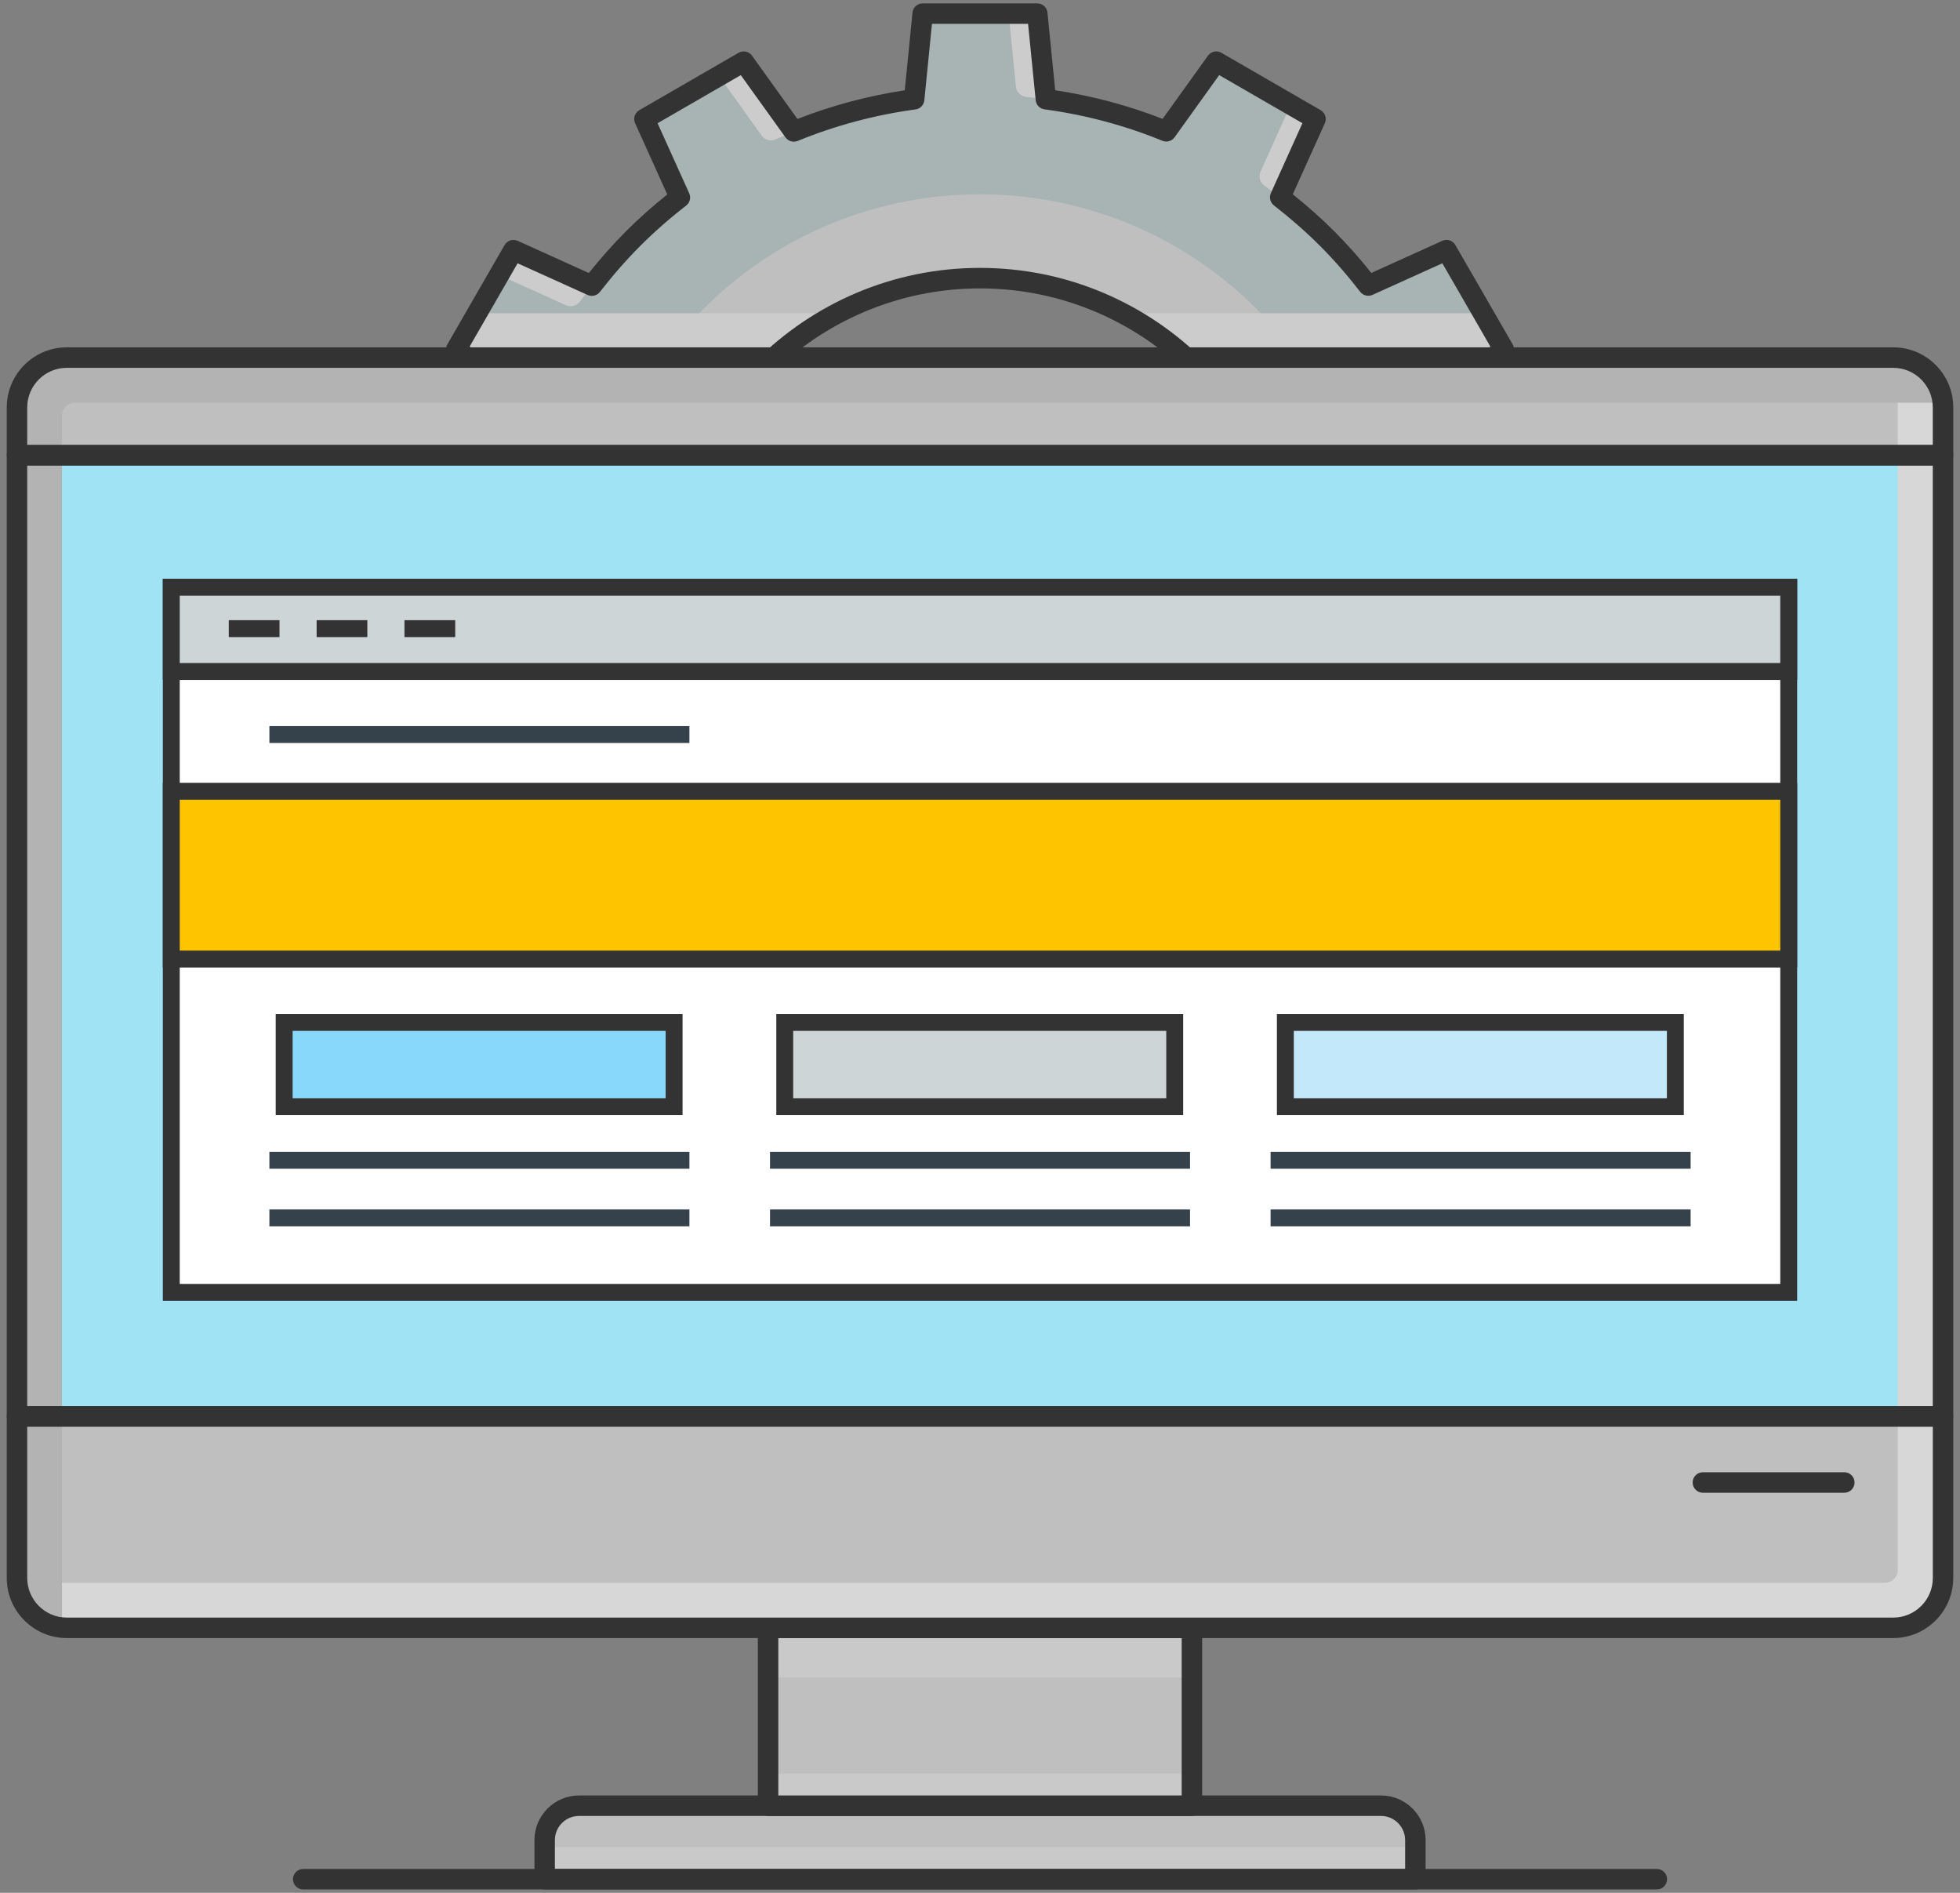<svg width="116" height="112" viewBox="0 0 116 112" fill="none" xmlns="http://www.w3.org/2000/svg">
    <rect x="0" y="0" width="116" height="112" fill="#808080" stroke="none"/>
    <title>Web Development</title>
<g clip-path="url(#clip0)">
<path d="M61.896 5.871C64.328 6.198 66.722 6.828 69.023 7.771L71.985 3.646L77.859 7.042L75.767 11.678C76.731 12.427 77.663 13.234 78.55 14.121C79.431 15.003 80.237 15.933 80.981 16.896L85.613 14.802L89.006 20.681L84.882 23.645C85.822 25.947 86.449 28.344 86.776 30.775L91.844 31.279V38.067L86.776 38.571C86.451 41.002 85.822 43.401 84.882 45.701L89.006 48.67L85.613 54.55L80.981 52.456C80.237 53.418 79.431 54.348 78.55 55.231C77.663 56.118 76.731 56.925 75.767 57.673L77.859 62.31L71.985 65.705L69.023 61.58C66.722 62.523 64.325 63.153 61.896 63.48L61.393 68.545H54.61L54.106 63.478C51.677 63.151 49.282 62.518 46.982 61.575L44.018 65.705L38.143 62.31L40.24 57.664C39.281 56.92 38.351 56.113 37.47 55.231C36.586 54.346 35.779 53.413 35.031 52.451L30.387 54.552L26.996 48.67L31.128 45.701C30.188 43.401 29.556 41.005 29.229 38.576L24.158 38.07V31.282L29.229 30.775C29.556 28.344 30.186 25.95 31.128 23.65L26.996 20.681L30.389 14.802L35.034 16.903C35.779 15.938 36.586 15.008 37.472 14.123C38.354 13.241 39.281 12.436 40.242 11.69L38.145 7.044L44.02 3.649L46.984 7.778C49.282 6.836 51.68 6.203 54.108 5.876L54.612 0.808H61.395L61.896 5.871ZM58 52.892C68.052 52.892 76.203 44.737 76.203 34.674C76.203 24.614 68.054 16.457 58 16.457C47.946 16.457 39.797 24.612 39.797 34.674C39.799 44.737 47.948 52.892 58 52.892Z" fill="#A8B4B4"/>
<path d="M59.697 0.806H61.393L61.896 5.871C61.514 5.82 61.133 5.777 60.748 5.738C60.422 5.706 60.16 5.452 60.126 5.125L59.697 0.806Z" fill="#CCCCCC"/>
<path d="M42.548 4.494L44.015 3.646L46.982 7.781C46.626 7.926 46.272 8.081 45.924 8.241C45.623 8.379 45.27 8.29 45.078 8.021L42.548 4.494Z" fill="#CCCCCC"/>
<path d="M29.539 16.27L30.387 14.802L35.022 16.898C34.787 17.203 34.557 17.511 34.334 17.826C34.142 18.095 33.791 18.195 33.491 18.059L29.539 16.27Z" fill="#CCCCCC"/>
<path d="M24.158 32.978V31.281L29.219 30.777C29.169 31.16 29.125 31.541 29.086 31.926C29.055 32.253 28.8 32.515 28.474 32.549L24.158 32.978Z" fill="#CCCCCC"/>
<path d="M27.844 50.139L26.996 48.67L31.128 45.701C31.273 46.058 31.428 46.411 31.588 46.761C31.726 47.061 31.636 47.415 31.367 47.606L27.844 50.139Z" fill="#CCCCCC"/>
<path d="M39.61 63.158L38.143 62.31L40.237 57.671C40.543 57.906 40.85 58.136 41.165 58.359C41.434 58.551 41.533 58.902 41.398 59.203L39.61 63.158Z" fill="#CCCCCC"/>
<path d="M56.302 68.545H54.607L54.103 63.48C54.486 63.531 54.866 63.575 55.251 63.614C55.578 63.645 55.84 63.9 55.874 64.227L56.302 68.545Z" fill="#CCCCCC"/>
<path d="M73.452 64.857L71.985 65.705L69.018 61.57C69.374 61.425 69.728 61.27 70.077 61.11C70.377 60.972 70.73 61.061 70.922 61.33L73.452 64.857Z" fill="#CCCCCC"/>
<path d="M86.461 53.081L85.614 54.55L80.978 52.453C81.213 52.148 81.444 51.84 81.666 51.525C81.858 51.256 82.209 51.157 82.509 51.292L86.461 53.081Z" fill="#CCCCCC"/>
<path d="M91.844 36.373V38.07L86.783 38.574C86.834 38.191 86.877 37.81 86.916 37.425C86.948 37.098 87.202 36.836 87.529 36.802L91.844 36.373Z" fill="#CCCCCC"/>
<path d="M88.159 19.212L89.006 20.681L84.875 23.65C84.73 23.294 84.575 22.94 84.415 22.591C84.277 22.29 84.366 21.936 84.635 21.745L88.159 19.212Z" fill="#CCCCCC"/>
<path d="M76.392 6.193L77.859 7.042L75.765 11.68C75.46 11.445 75.152 11.215 74.837 10.992C74.569 10.8 74.469 10.449 74.605 10.149L76.392 6.193Z" fill="#CCCCCC"/>
<path d="M74.375 18.287C65.33 9.235 50.667 9.235 41.625 18.287C32.58 27.338 32.58 42.013 41.625 51.062C50.67 60.114 65.332 60.114 74.375 51.062C83.419 42.013 83.419 27.338 74.375 18.287ZM70.871 47.558C63.763 54.671 52.236 54.671 45.129 47.558C38.022 40.445 38.022 28.909 45.129 21.796C52.236 14.683 63.763 14.683 70.871 21.796C77.98 28.909 77.98 40.442 70.871 47.558Z" fill="#BFBFBF"/>
<path d="M45.798 21.161C46.933 20.133 48.2 19.251 49.566 18.534H28.234L26.996 20.681L27.662 21.161H45.798Z" fill="#CCCCCC"/>
<path d="M66.434 18.534C67.802 19.251 69.067 20.133 70.202 21.161H88.338L89.004 20.681L87.766 18.534H66.434Z" fill="#CCCCCC"/>
<path d="M61.393 69.151H54.61C54.3 69.151 54.038 68.916 54.007 68.606L53.549 64.011C51.367 63.681 49.234 63.112 47.197 62.314L44.509 66.059C44.328 66.311 43.984 66.386 43.715 66.231L37.84 62.836C37.571 62.68 37.462 62.346 37.591 62.062L39.494 57.848C38.613 57.143 37.792 56.408 37.043 55.662C36.293 54.911 35.557 54.084 34.852 53.2L30.638 55.105C30.355 55.233 30.021 55.126 29.866 54.855L26.473 48.975C26.318 48.706 26.391 48.362 26.645 48.181L30.391 45.488C29.597 43.45 29.028 41.317 28.699 39.134L24.1 38.675C23.79 38.644 23.555 38.385 23.555 38.072V31.284C23.555 30.974 23.79 30.712 24.1 30.68L28.699 30.222C29.028 28.039 29.597 25.906 30.391 23.868L26.645 21.175C26.393 20.994 26.318 20.649 26.473 20.381L29.863 14.499C30.018 14.23 30.353 14.121 30.636 14.249L34.849 16.154C35.557 15.269 36.293 14.443 37.041 13.692C37.789 12.943 38.613 12.208 39.492 11.506L37.588 7.291C37.46 7.008 37.569 6.673 37.838 6.518L43.712 3.123C43.981 2.968 44.325 3.04 44.507 3.295L47.195 7.039C49.234 6.242 51.367 5.672 53.547 5.343L54.004 0.748C54.036 0.437 54.295 0.202 54.607 0.202H61.39C61.703 0.202 61.962 0.437 61.993 0.748L62.451 5.34C64.635 5.67 66.769 6.239 68.808 7.034L71.491 3.295C71.672 3.043 72.016 2.968 72.285 3.123L78.16 6.518C78.428 6.673 78.537 7.008 78.409 7.291L76.511 11.496C77.394 12.204 78.223 12.94 78.973 13.692C79.722 14.441 80.455 15.264 81.16 16.149L85.362 14.249C85.645 14.121 85.979 14.227 86.134 14.499L89.527 20.378C89.682 20.647 89.609 20.991 89.355 21.173L85.616 23.861C86.41 25.899 86.977 28.034 87.304 30.22L91.9 30.678C92.21 30.709 92.445 30.969 92.445 31.281V38.07C92.445 38.38 92.21 38.642 91.9 38.673L87.304 39.131C86.977 41.317 86.41 43.45 85.616 45.49L89.355 48.178C89.606 48.36 89.682 48.704 89.527 48.973L86.134 54.852C85.979 55.121 85.645 55.23 85.362 55.102L81.16 53.202C80.455 54.084 79.722 54.908 78.973 55.66C78.223 56.411 77.394 57.15 76.511 57.855L78.409 62.06C78.537 62.343 78.428 62.678 78.16 62.833L72.285 66.228C72.016 66.383 71.672 66.311 71.491 66.056L68.808 62.317C66.769 63.114 64.635 63.681 62.451 64.011L61.993 68.603C61.964 68.916 61.703 69.151 61.393 69.151ZM55.157 67.939H60.845L61.296 63.419C61.322 63.141 61.54 62.915 61.816 62.879C64.223 62.557 66.572 61.929 68.795 61.018C69.055 60.911 69.352 60.998 69.517 61.226L72.156 64.905L77.082 62.06L75.215 57.923C75.099 57.669 75.174 57.366 75.397 57.194C76.382 56.428 77.3 55.623 78.121 54.801C78.951 53.97 79.729 53.083 80.501 52.082C80.673 51.862 80.974 51.787 81.23 51.901L85.364 53.769L88.207 48.84L84.528 46.196C84.301 46.033 84.216 45.733 84.32 45.474C85.228 43.249 85.851 40.9 86.173 38.491C86.209 38.213 86.434 37.997 86.713 37.968L91.236 37.517V31.824L86.713 31.373C86.434 31.347 86.209 31.129 86.173 30.85C85.851 28.441 85.226 26.093 84.32 23.868C84.214 23.609 84.301 23.311 84.528 23.146L88.207 20.509L85.364 15.579L81.23 17.448C80.976 17.564 80.673 17.489 80.501 17.266C79.729 16.268 78.949 15.378 78.121 14.547C77.3 13.726 76.382 12.921 75.397 12.155C75.176 11.983 75.101 11.682 75.215 11.426L77.082 7.289L72.156 4.444L69.517 8.122C69.355 8.35 69.057 8.435 68.795 8.331C66.572 7.42 64.223 6.794 61.816 6.47C61.538 6.433 61.322 6.208 61.296 5.929L60.845 1.412H55.157L54.706 5.934C54.68 6.213 54.462 6.438 54.186 6.474C51.781 6.799 49.435 7.427 47.212 8.338C46.953 8.445 46.655 8.357 46.49 8.132L43.843 4.446L38.918 7.291L40.79 11.438C40.906 11.692 40.831 11.995 40.608 12.165C39.625 12.926 38.714 13.728 37.896 14.547C37.077 15.366 36.273 16.285 35.508 17.271C35.336 17.494 35.036 17.567 34.779 17.453L30.634 15.579L27.793 20.509L31.479 23.158C31.706 23.323 31.791 23.621 31.684 23.88C30.774 26.102 30.149 28.451 29.827 30.857C29.791 31.136 29.566 31.352 29.287 31.378L24.761 31.829V37.522L29.287 37.973C29.566 37.999 29.791 38.218 29.827 38.494C30.152 40.9 30.776 43.246 31.684 45.471C31.791 45.73 31.704 46.029 31.479 46.193L27.793 48.842L30.636 53.772L34.782 51.898C35.036 51.782 35.339 51.857 35.511 52.08C36.273 53.066 37.077 53.982 37.898 54.804C38.717 55.623 39.627 56.423 40.61 57.186C40.831 57.358 40.906 57.659 40.792 57.913L38.92 62.06L43.846 64.905L46.49 61.219C46.655 60.991 46.953 60.906 47.212 61.011C49.435 61.922 51.781 62.55 54.186 62.874C54.464 62.911 54.68 63.136 54.706 63.415L55.157 67.939ZM58 53.498C47.628 53.498 39.191 45.054 39.191 34.674C39.191 24.294 47.628 15.851 58 15.851C68.372 15.851 76.808 24.294 76.808 34.674C76.808 45.054 68.372 53.498 58 53.498ZM58 17.065C48.297 17.065 40.402 24.966 40.402 34.677C40.402 44.388 48.297 52.288 58 52.288C67.703 52.288 75.598 44.388 75.598 34.677C75.598 24.966 67.703 17.065 58 17.065Z" fill="#333333"/>
<path d="M83.766 111.194V108.88C83.766 107.755 82.855 106.844 81.731 106.844H34.268C33.145 106.844 32.234 107.755 32.234 108.88V111.194H36.637H79.363H83.766Z" fill="#BFBFBF"/>
<path d="M83.766 109.287H32.237V111.194H83.766V109.287Z" fill="#C9C9C9"/>
<path d="M83.766 111.8H32.236C31.902 111.8 31.631 111.529 31.631 111.194V108.88C31.631 107.423 32.815 106.238 34.271 106.238H81.734C83.189 106.238 84.373 107.423 84.373 108.88V111.194C84.371 111.529 84.1 111.8 83.766 111.8ZM32.842 110.588H83.16V108.88C83.16 108.092 82.518 107.45 81.731 107.45H34.268C33.481 107.45 32.84 108.092 32.84 108.88V110.588H32.842Z" fill="#333333"/>
<path d="M70.541 96.319H45.459V106.844H70.541V96.319Z" fill="#BFBFBF"/>
<path d="M70.541 96.319H45.459V99.263H70.541V96.319Z" fill="#C9C9C9"/>
<path d="M70.541 104.939H45.459V106.846H70.541V104.939Z" fill="#C9C9C9"/>
<path d="M70.541 107.45H45.458C45.124 107.45 44.853 107.178 44.853 106.844V96.319C44.853 95.984 45.124 95.713 45.458 95.713H70.541C70.876 95.713 71.147 95.984 71.147 96.319V106.844C71.147 107.178 70.876 107.45 70.541 107.45ZM46.064 106.238H69.936V96.924H46.064V106.238Z" fill="#333333"/>
<path d="M1.005 83.808V93.369C1.005 94.998 2.325 96.319 3.952 96.319H112.05C113.677 96.319 114.997 94.998 114.997 93.369V83.808H108.623H7.379H1.005Z" fill="#BFBFBF"/>
<path d="M114.995 26.936H1.005V83.808H114.995V26.936Z" fill="#9FE3F5"/>
<path d="M114.995 26.936V24.108C114.995 22.479 113.675 21.158 112.047 21.158H3.952C2.325 21.158 1.005 22.479 1.005 24.108V26.936H114.995Z" fill="#BFBFBF"/>
<path d="M3.936 96.319H112.033C112.048 96.319 112.06 96.316 112.074 96.316C112.156 96.316 112.236 96.309 112.316 96.302C113.716 96.168 114.83 95.056 114.963 93.653C114.97 93.573 114.978 93.493 114.978 93.41C114.978 93.396 114.98 93.384 114.98 93.369V90.541V33.671V24.108C114.98 22.576 113.81 21.318 112.316 21.175V92.899C112.316 93.316 111.98 93.653 111.563 93.653H1.005C1.148 95.148 2.403 96.319 3.936 96.319Z" fill="#D7D7D7"/>
<path d="M112.05 21.161H3.952C3.938 21.161 3.926 21.163 3.911 21.163C3.829 21.163 3.749 21.171 3.669 21.178C2.269 21.311 1.156 22.424 1.022 23.827C1.015 23.907 1.008 23.987 1.008 24.069C1.008 24.084 1.005 24.096 1.005 24.11V26.939V83.811V93.372C1.005 94.903 2.175 96.161 3.669 96.304V24.581C3.669 24.164 4.006 23.827 4.422 23.827H114.978C114.835 22.331 113.58 21.161 112.05 21.161Z" fill="#B3B3B3"/>
<path d="M112.05 96.924H3.952C1.993 96.924 0.4 95.33 0.4 93.369V83.808C0.4 83.474 0.671 83.202 1.005 83.202H114.994C115.329 83.202 115.6 83.474 115.6 83.808V93.369C115.6 95.33 114.006 96.924 112.05 96.924ZM1.611 84.414V93.369C1.611 94.661 2.662 95.713 3.952 95.713H112.05C113.341 95.713 114.392 94.661 114.392 93.369V84.414H1.611Z" fill="#333333"/>
<path d="M114.994 84.414H1.005C0.671 84.414 0.4 84.143 0.4 83.808V26.936C0.4 26.602 0.671 26.33 1.005 26.33H114.994C115.329 26.33 115.6 26.602 115.6 26.936V83.808C115.6 84.143 115.331 84.414 114.994 84.414ZM1.611 83.203H114.389V27.542H1.611V83.203Z" fill="#333333"/>
<path d="M109.154 88.326H100.782C100.448 88.326 100.177 88.054 100.177 87.72C100.177 87.385 100.448 87.114 100.782 87.114H109.154C109.488 87.114 109.759 87.385 109.759 87.72C109.759 88.054 109.488 88.326 109.154 88.326Z" fill="#333333"/>
<path d="M114.994 27.542H1.005C0.671 27.542 0.4 27.27 0.4 26.936V24.108C0.4 22.147 1.993 20.552 3.952 20.552H112.05C114.009 20.552 115.602 22.147 115.602 24.108V26.936C115.6 27.27 115.331 27.542 114.994 27.542ZM1.611 26.33H114.389V24.108C114.389 22.816 113.338 21.764 112.047 21.764H3.952C2.662 21.767 1.611 22.816 1.611 24.108V26.33Z" fill="#333333"/>
<path d="M98.058 111.8H17.944C17.61 111.8 17.339 111.528 17.339 111.194C17.339 110.86 17.61 110.588 17.944 110.588H98.058C98.392 110.588 98.663 110.86 98.663 111.194C98.663 111.528 98.392 111.8 98.058 111.8Z" fill="#333333"/>
<path d="M105.863 34.747H10.137V76.47H105.863V34.747Z" fill="white" stroke="#333333" stroke-miterlimit="10"/>
<path d="M105.863 34.747H10.137V39.732H105.863V34.747Z" fill="#CDD5D7" stroke="#333333" stroke-miterlimit="10"/>
<path d="M13.54 37.197H16.542" stroke="#333333" stroke-miterlimit="10"/>
<path d="M18.739 37.197H21.741" stroke="#333333" stroke-miterlimit="10"/>
<path d="M23.938 37.197H26.941" stroke="#333333" stroke-miterlimit="10"/>
<path d="M15.944 68.654H40.802" stroke="#35424B" stroke-linejoin="bevel"/>
<path d="M15.944 72.064H40.802" stroke="#35424B" stroke-linejoin="bevel"/>
<path d="M39.896 60.497H16.818V65.482H39.896V60.497Z" fill="#88D8FB" stroke="#333333" stroke-miterlimit="10"/>
<path d="M45.572 68.654H70.43" stroke="#35424B" stroke-linejoin="bevel"/>
<path d="M45.572 72.064H70.43" stroke="#35424B" stroke-linejoin="bevel"/>
<path d="M69.524 60.497H46.444V65.482H69.524V60.497Z" fill="#CDD5D7" stroke="#333333" stroke-miterlimit="10"/>
<path d="M75.198 68.654H100.058" stroke="#35424B" stroke-linejoin="bevel"/>
<path d="M75.198 72.064H100.058" stroke="#35424B" stroke-linejoin="bevel"/>
<path d="M99.153 60.497H76.072V65.482H99.153V60.497Z" fill="#C3E8FA" stroke="#333333" stroke-miterlimit="10"/>
<path d="M105.863 46.819H10.137V56.748H105.863V46.819Z" fill="#FFC400" stroke="#333333" stroke-miterlimit="10"/>
<path d="M15.944 43.462H40.802" stroke="#35424B" stroke-linejoin="bevel"/>
</g>
<defs>
<clipPath id="clip0">
<rect width="115.2" height="111.6" fill="white" transform="translate(0.4 0.2)"/>
</clipPath>
</defs>
</svg>
